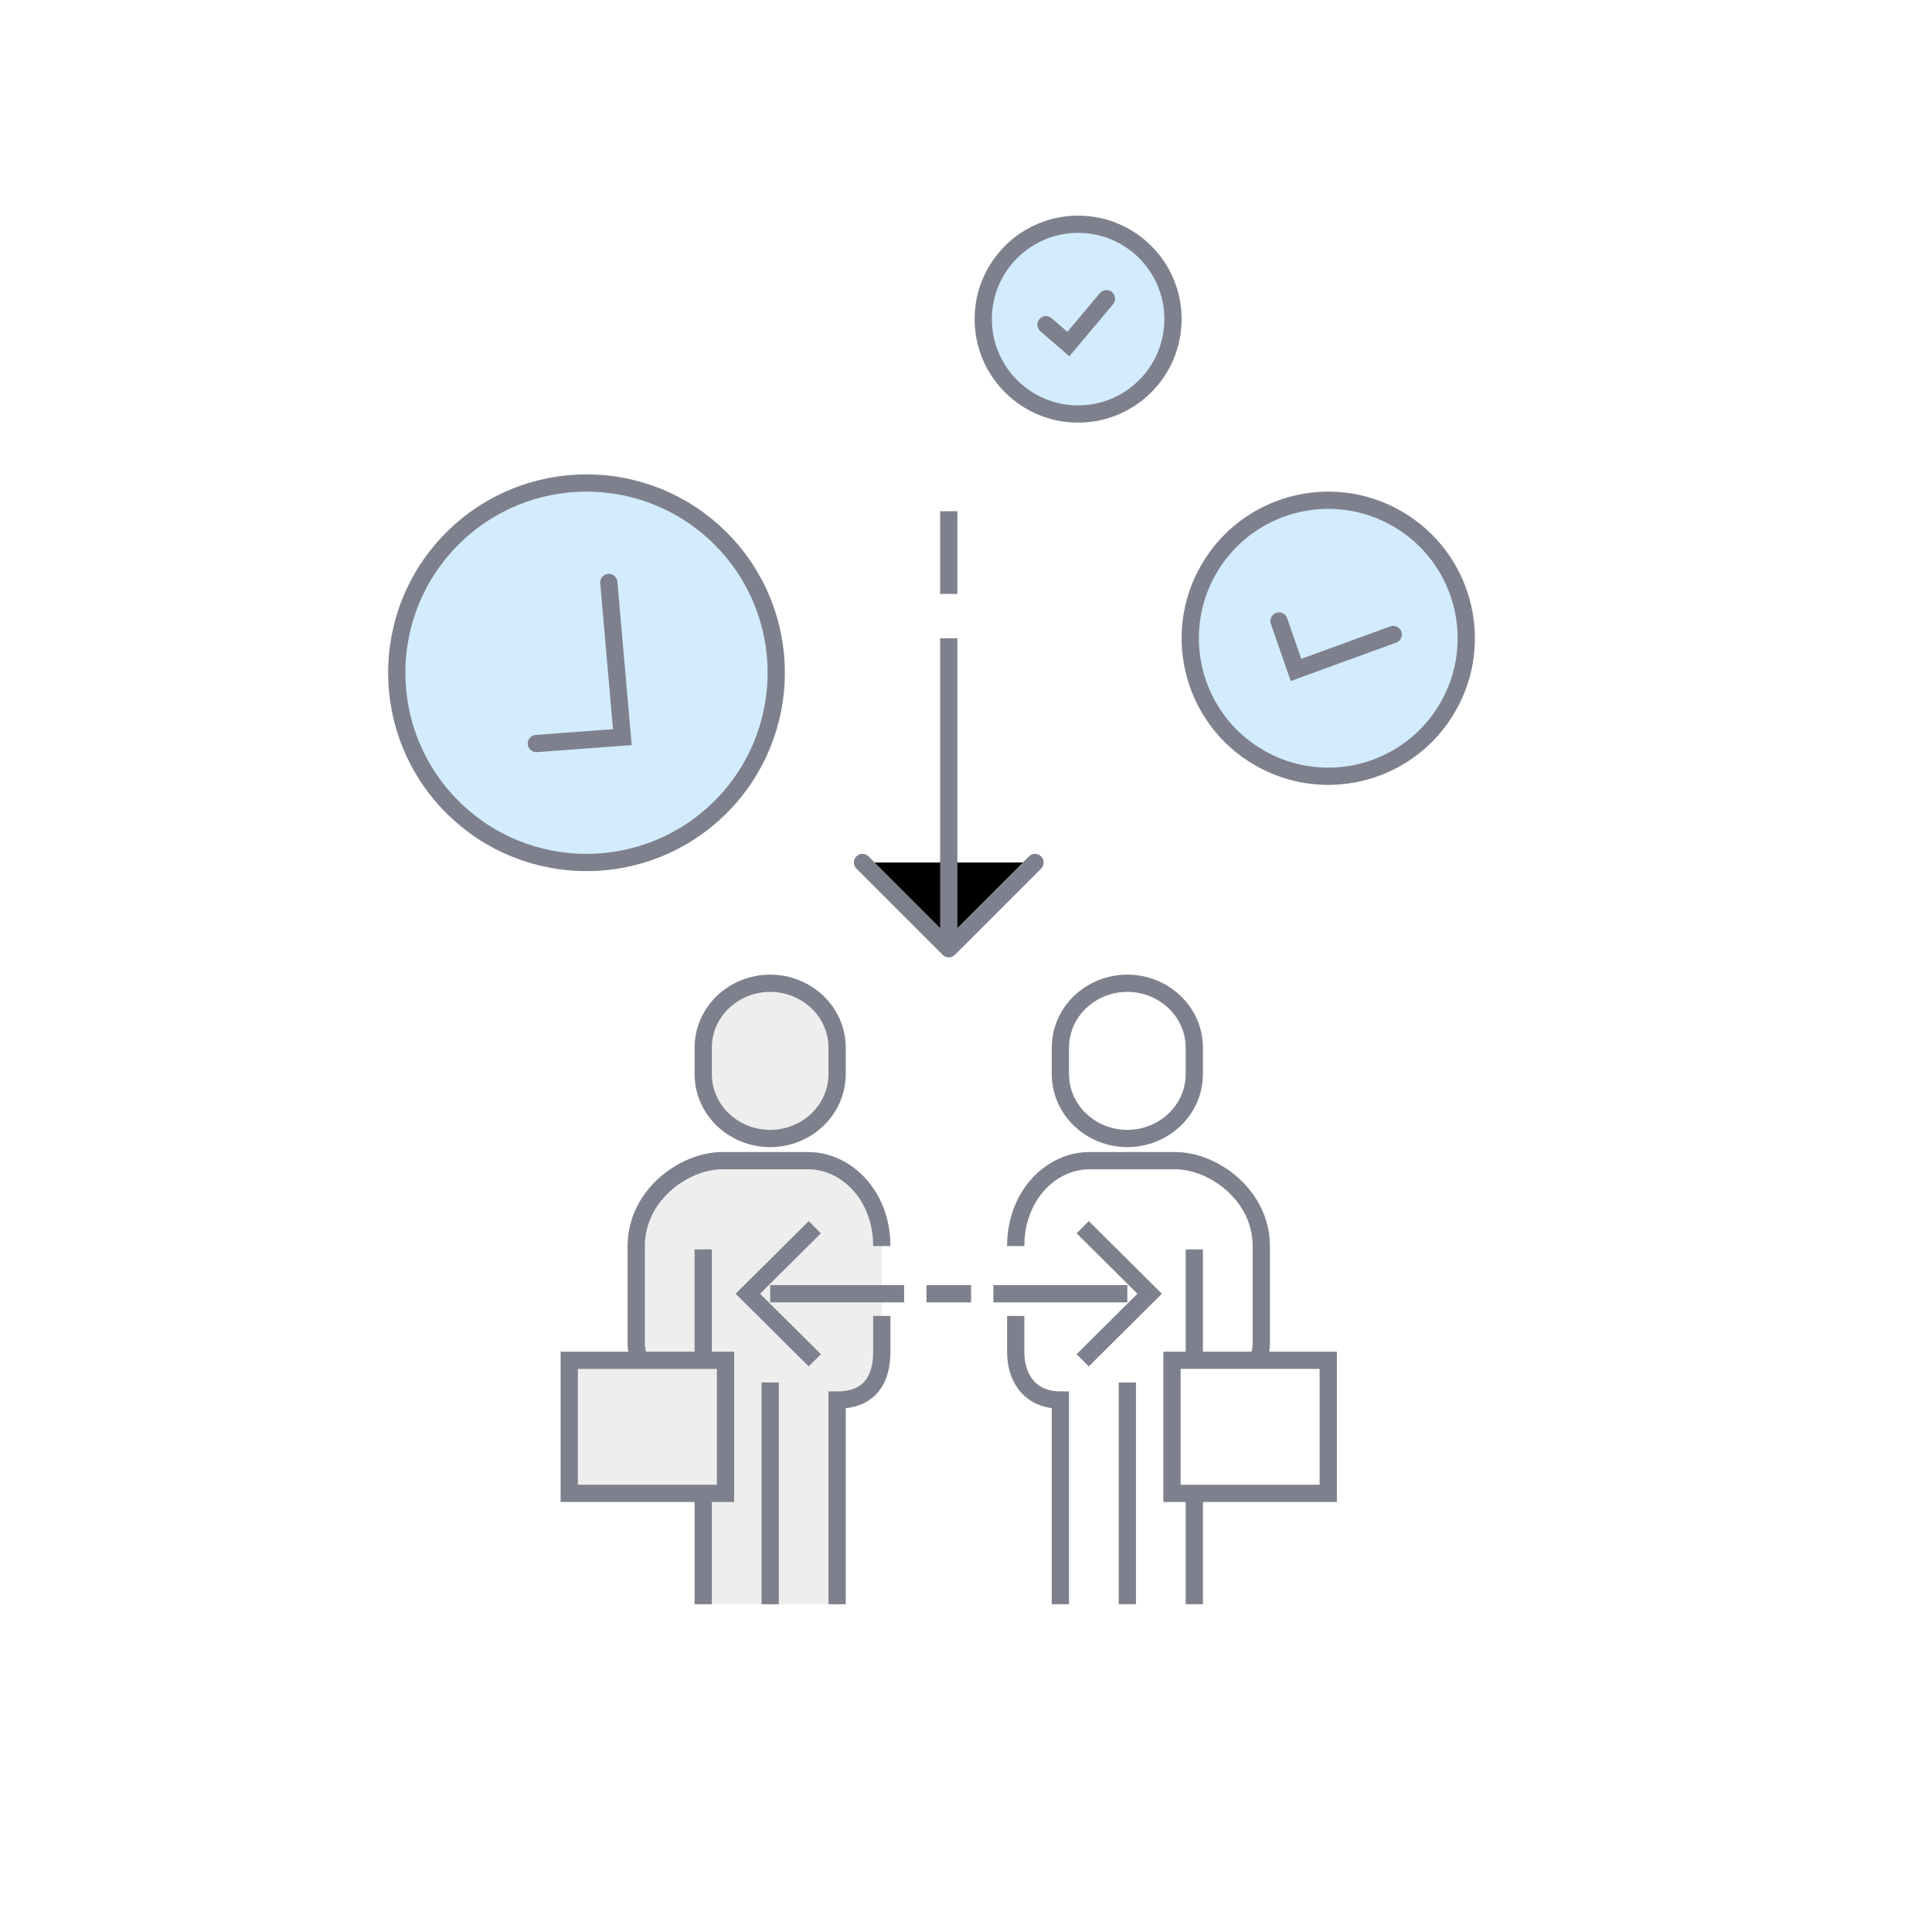 <svg xmlns="http://www.w3.org/2000/svg" xmlns:xlink="http://www.w3.org/1999/xlink" width="112" height="112" viewBox="0 0 112 112"><defs><path id="b" d="M60 50l-5 5-5-5"/><filter id="a" width="230%" height="360%" x="-65%" y="-130%"><feMorphology in="SourceAlpha" operator="dilate" radius="2.5" result="shadowSpreadOuter1"/><feOffset in="shadowSpreadOuter1" result="shadowOffsetOuter1"/><feMorphology in="SourceAlpha" radius="3" result="shadowInner"/><feOffset in="shadowInner" result="shadowInner"/><feComposite in="shadowOffsetOuter1" in2="shadowInner" operator="out" result="shadowOffsetOuter1"/><feColorMatrix in="shadowOffsetOuter1" values="0 0 0 0 1 0 0 0 0 1 0 0 0 0 1 0 0 0 1 0"/></filter><circle id="d" cx="11" cy="11" r="11"/><filter id="c" width="145.5%" height="145.5%" x="-22.7%" y="-22.7%"><feMorphology in="SourceAlpha" operator="dilate" radius="2" result="shadowSpreadOuter1"/><feOffset in="shadowSpreadOuter1" result="shadowOffsetOuter1"/><feComposite in="shadowOffsetOuter1" in2="SourceAlpha" operator="out" result="shadowOffsetOuter1"/><feColorMatrix in="shadowOffsetOuter1" values="0 0 0 0 1 0 0 0 0 1 0 0 0 0 1 0 0 0 1 0"/></filter><circle id="f" cx="8" cy="8" r="8"/><filter id="e" width="162.5%" height="162.5%" x="-31.2%" y="-31.2%"><feMorphology in="SourceAlpha" operator="dilate" radius="2" result="shadowSpreadOuter1"/><feOffset in="shadowSpreadOuter1" result="shadowOffsetOuter1"/><feComposite in="shadowOffsetOuter1" in2="SourceAlpha" operator="out" result="shadowOffsetOuter1"/><feColorMatrix in="shadowOffsetOuter1" values="0 0 0 0 1 0 0 0 0 1 0 0 0 0 1 0 0 0 1 0"/></filter><circle id="h" cx="62.5" cy="18.5" r="5.5"/><filter id="g" width="190.9%" height="190.9%" x="-45.5%" y="-45.5%"><feMorphology in="SourceAlpha" operator="dilate" radius="2" result="shadowSpreadOuter1"/><feOffset in="shadowSpreadOuter1" result="shadowOffsetOuter1"/><feComposite in="shadowOffsetOuter1" in2="SourceAlpha" operator="out" result="shadowOffsetOuter1"/><feColorMatrix in="shadowOffsetOuter1" values="0 0 0 0 1 0 0 0 0 1 0 0 0 0 1 0 0 0 1 0"/></filter></defs><g fill="none" fill-rule="evenodd"><g stroke-linecap="round" stroke-linejoin="round"><use fill="#000" filter="url(#a)" xlink:href="#b"/><use stroke="#7e818d" xlink:href="#b"/></g><path stroke="#7e818d" d="M55 34.43v-4.793"/><g transform="rotate(-45 56.299 -2.763)"><use fill="#000" filter="url(#c)" xlink:href="#d"/><g stroke="#7e818d"><use fill="#d2ecfe" xlink:href="#d"/><path stroke-linecap="round" d="M15.615 8.214L9.83 15.108l-3.788-3.263"/></g></g><g transform="rotate(30 -11.615 151.256)"><use fill="#000" filter="url(#e)" xlink:href="#f"/><g stroke="#7e818d"><use fill="#d2ecfe" xlink:href="#f"/><path stroke-linecap="round" d="M11.155 5.928l-3.857 4.597-2.27-1.962"/></g></g><use fill="#000" filter="url(#g)" xlink:href="#h"/><g stroke="#7e818d"><use fill="#d2ecfe" xlink:href="#h"/><path stroke-linecap="round" d="M64.141 17.317l-2.206 2.629-1.298-1.122"/><path d="M55 37v18"/></g><path fill="#eee" d="M40.441 81.185c-1.588 0-3.559-1.923-3.559-3.475v-5.56c0-2.893 2.771-4.864 4.983-4.864h4.982c2.212 0 4.27 1.971 4.27 4.865v6.254c0 1.552-.546 2.78-2.135 2.78V93h-8.54zM44.647 66c2.082 0 3.882-1.615 3.882-3.75v-1.5c0-2.135-1.8-3.75-3.882-3.75s-3.882 1.615-3.882 3.75v1.5c0 2.135 1.8 3.75 3.882 3.75"/><g stroke="#7e818d"><path d="M44.647 66c2.082 0 3.882-1.615 3.882-3.75v-1.5c0-2.135-1.8-3.75-3.882-3.75s-3.882 1.615-3.882 3.75v1.5c0 2.135 1.8 3.75 3.882 3.75zM40.765 93V72.429M51.118 76.286v2.089c0 1.554-.663 2.786-2.589 2.786V93M44.647 80.143V93M52.412 75h-7.765M55 75h-1.294M47.235 78.857L43.353 75l3.882-3.857M55 75h1.294"/><path d="M51.118 72.236c0-2.944-2.06-4.95-4.27-4.95h-4.983c-2.212 0-4.983 2.006-4.983 4.95v5.657c0 1.578 1.97 3.536 3.56 3.536"/></g><path fill="#eee" d="M33 86.571h9.059v-7.714H33z"/><path stroke="#7e818d" d="M33 86.571h9.059v-7.714H33z"/><path fill="#fff" d="M69.559 81.185c1.423 0 3.559-1.923 3.559-3.475v-5.56c0-2.893-2.771-4.864-4.983-4.864h-4.982c-2.212 0-4.27 1.971-4.27 4.865v6.254c0 1.552.711 2.78 2.135 2.78V93h8.54zM65.353 66c-2.082 0-3.882-1.615-3.882-3.75v-1.5c0-2.135 1.8-3.75 3.882-3.75s3.882 1.615 3.882 3.75v1.5c0 2.135-1.8 3.75-3.882 3.75"/><path stroke="#7e818d" d="M65.353 66c-2.082 0-3.882-1.615-3.882-3.75v-1.5c0-2.135 1.8-3.75 3.882-3.75s3.882 1.615 3.882 3.75v1.5c0 2.135-1.8 3.75-3.882 3.75zM69.235 93V72.429M58.882 76.286v2.089c0 1.554.863 2.786 2.589 2.786V93M65.353 80.143V93M57.588 75h7.765M62.765 78.857L66.647 75l-3.882-3.857"/><path stroke="#7e818d" d="M58.882 72.236c0-2.944 2.06-4.95 4.27-4.95h4.983c2.212 0 4.983 2.006 4.983 4.95v5.657c0 1.578-1.97 3.536-3.56 3.536"/><path fill="#fff" d="M67.941 86.571H77v-7.714h-9.059z"/><path stroke="#7e818d" d="M67.941 86.571H77v-7.714h-9.059z"/></g></svg>